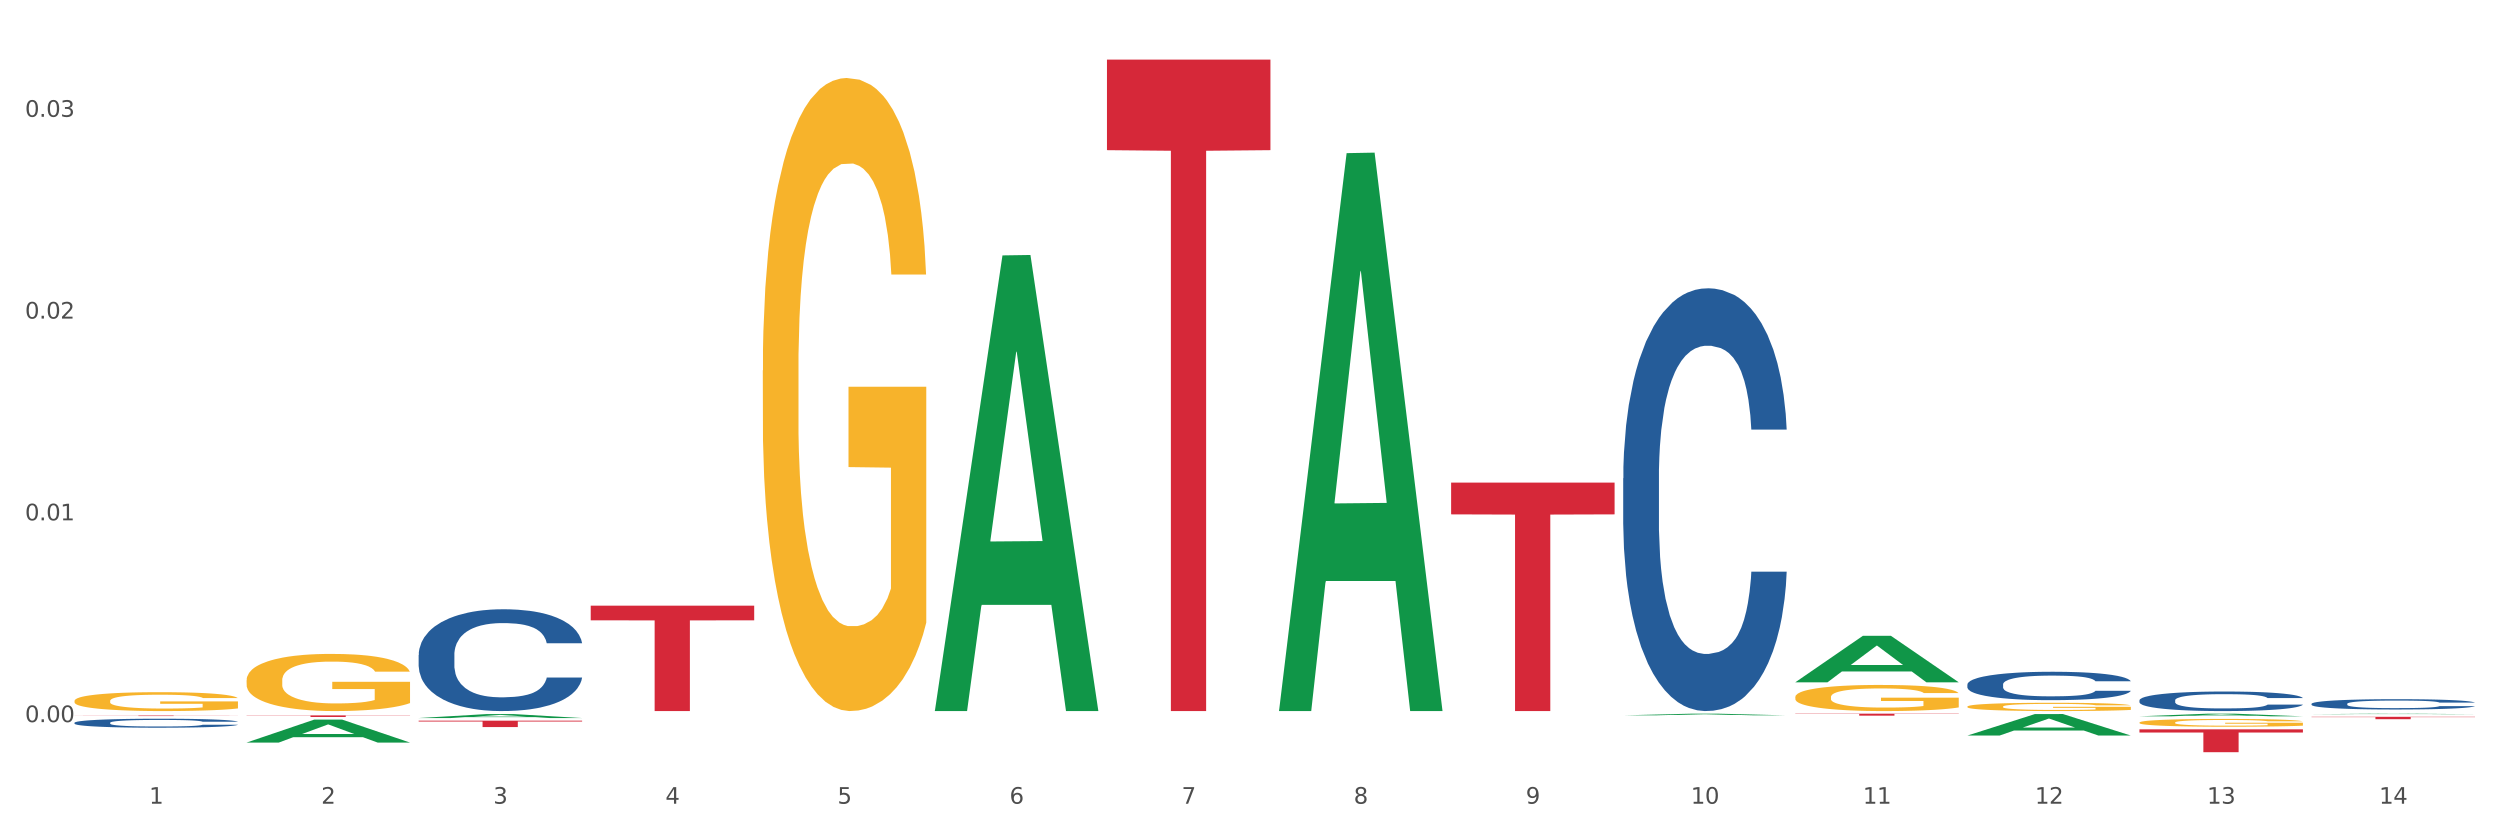 <?xml version="1.0" encoding="utf-8" standalone="no"?>
<!DOCTYPE svg PUBLIC "-//W3C//DTD SVG 1.1//EN"
  "http://www.w3.org/Graphics/SVG/1.1/DTD/svg11.dtd">
<svg xmlns:xlink="http://www.w3.org/1999/xlink" width="1080pt" height="360pt" viewBox="0 0 1080 360" xmlns="http://www.w3.org/2000/svg" version="1.1">
 <rect x="0" y="0" width="1080" height="360" fill="#333333" stroke="none"/>
 <defs>
  <style type="text/css">*{stroke-linejoin: round; stroke-linecap: butt}</style>
 </defs>
 <g id="figure_1">
  <g id="patch_1">
   <path d="M 0 360 
L 1080 360 
L 1080 0 
L 0 0 
z
" style="fill: #ffffff; stroke: #ffffff; stroke-linejoin: miter"/>
  </g>
  <g id="axes_1">
   <g id="matplotlib.axis_1">
    <g id="xtick_1">
     <g id="text_1">
      <!-- 1 -->
      <g style="fill: #4d4d4d" transform="translate(64.432 347.204) scale(0.096 -0.096)">
       <defs>
        <path id="DejaVuSans-31" d="M 794 531 
L 1825 531 
L 1825 4091 
L 703 3866 
L 703 4441 
L 1819 4666 
L 2450 4666 
L 2450 531 
L 3481 531 
L 3481 0 
L 794 0 
L 794 531 
z
" transform="scale(0.016)"/>
       </defs>
       <use xlink:href="#DejaVuSans-31"/>
      </g>
     </g>
    </g>
    <g id="xtick_2">
     <g id="text_2">
      <!-- 2 -->
      <g style="fill: #4d4d4d" transform="translate(138.771 347.204) scale(0.096 -0.096)">
       <defs>
        <path id="DejaVuSans-32" d="M 1228 531 
L 3431 531 
L 3431 0 
L 469 0 
L 469 531 
Q 828 903 1448 1529 
Q 2069 2156 2228 2338 
Q 2531 2678 2651 2914 
Q 2772 3150 2772 3378 
Q 2772 3750 2511 3984 
Q 2250 4219 1831 4219 
Q 1534 4219 1204 4116 
Q 875 4013 500 3803 
L 500 4441 
Q 881 4594 1212 4672 
Q 1544 4750 1819 4750 
Q 2544 4750 2975 4387 
Q 3406 4025 3406 3419 
Q 3406 3131 3298 2873 
Q 3191 2616 2906 2266 
Q 2828 2175 2409 1742 
Q 1991 1309 1228 531 
z
" transform="scale(0.016)"/>
       </defs>
       <use xlink:href="#DejaVuSans-32"/>
      </g>
     </g>
    </g>
    <g id="xtick_3">
     <g id="text_3">
      <!-- 3 -->
      <g style="fill: #4d4d4d" transform="translate(213.109 347.204) scale(0.096 -0.096)">
       <defs>
        <path id="DejaVuSans-33" d="M 2597 2516 
Q 3050 2419 3304 2112 
Q 3559 1806 3559 1356 
Q 3559 666 3084 287 
Q 2609 -91 1734 -91 
Q 1441 -91 1130 -33 
Q 819 25 488 141 
L 488 750 
Q 750 597 1062 519 
Q 1375 441 1716 441 
Q 2309 441 2620 675 
Q 2931 909 2931 1356 
Q 2931 1769 2642 2001 
Q 2353 2234 1838 2234 
L 1294 2234 
L 1294 2753 
L 1863 2753 
Q 2328 2753 2575 2939 
Q 2822 3125 2822 3475 
Q 2822 3834 2567 4026 
Q 2313 4219 1838 4219 
Q 1578 4219 1281 4162 
Q 984 4106 628 3988 
L 628 4550 
Q 988 4650 1302 4700 
Q 1616 4750 1894 4750 
Q 2613 4750 3031 4423 
Q 3450 4097 3450 3541 
Q 3450 3153 3228 2886 
Q 3006 2619 2597 2516 
z
" transform="scale(0.016)"/>
       </defs>
       <use xlink:href="#DejaVuSans-33"/>
      </g>
     </g>
    </g>
    <g id="xtick_4">
     <g id="text_4">
      <!-- 4 -->
      <g style="fill: #4d4d4d" transform="translate(287.448 347.204) scale(0.096 -0.096)">
       <defs>
        <path id="DejaVuSans-34" d="M 2419 4116 
L 825 1625 
L 2419 1625 
L 2419 4116 
z
M 2253 4666 
L 3047 4666 
L 3047 1625 
L 3713 1625 
L 3713 1100 
L 3047 1100 
L 3047 0 
L 2419 0 
L 2419 1100 
L 313 1100 
L 313 1709 
L 2253 4666 
z
" transform="scale(0.016)"/>
       </defs>
       <use xlink:href="#DejaVuSans-34"/>
      </g>
     </g>
    </g>
    <g id="xtick_5">
     <g id="text_5">
      <!-- 5 -->
      <g style="fill: #4d4d4d" transform="translate(361.787 347.204) scale(0.096 -0.096)">
       <defs>
        <path id="DejaVuSans-35" d="M 691 4666 
L 3169 4666 
L 3169 4134 
L 1269 4134 
L 1269 2991 
Q 1406 3038 1543 3061 
Q 1681 3084 1819 3084 
Q 2600 3084 3056 2656 
Q 3513 2228 3513 1497 
Q 3513 744 3044 326 
Q 2575 -91 1722 -91 
Q 1428 -91 1123 -41 
Q 819 9 494 109 
L 494 744 
Q 775 591 1075 516 
Q 1375 441 1709 441 
Q 2250 441 2565 725 
Q 2881 1009 2881 1497 
Q 2881 1984 2565 2268 
Q 2250 2553 1709 2553 
Q 1456 2553 1204 2497 
Q 953 2441 691 2322 
L 691 4666 
z
" transform="scale(0.016)"/>
       </defs>
       <use xlink:href="#DejaVuSans-35"/>
      </g>
     </g>
    </g>
    <g id="xtick_6">
     <g id="text_6">
      <!-- 6 -->
      <g style="fill: #4d4d4d" transform="translate(436.125 347.204) scale(0.096 -0.096)">
       <defs>
        <path id="DejaVuSans-36" d="M 2113 2584 
Q 1688 2584 1439 2293 
Q 1191 2003 1191 1497 
Q 1191 994 1439 701 
Q 1688 409 2113 409 
Q 2538 409 2786 701 
Q 3034 994 3034 1497 
Q 3034 2003 2786 2293 
Q 2538 2584 2113 2584 
z
M 3366 4563 
L 3366 3988 
Q 3128 4100 2886 4159 
Q 2644 4219 2406 4219 
Q 1781 4219 1451 3797 
Q 1122 3375 1075 2522 
Q 1259 2794 1537 2939 
Q 1816 3084 2150 3084 
Q 2853 3084 3261 2657 
Q 3669 2231 3669 1497 
Q 3669 778 3244 343 
Q 2819 -91 2113 -91 
Q 1303 -91 875 529 
Q 447 1150 447 2328 
Q 447 3434 972 4092 
Q 1497 4750 2381 4750 
Q 2619 4750 2861 4703 
Q 3103 4656 3366 4563 
z
" transform="scale(0.016)"/>
       </defs>
       <use xlink:href="#DejaVuSans-36"/>
      </g>
     </g>
    </g>
    <g id="xtick_7">
     <g id="text_7">
      <!-- 7 -->
      <g style="fill: #4d4d4d" transform="translate(510.464 347.204) scale(0.096 -0.096)">
       <defs>
        <path id="DejaVuSans-37" d="M 525 4666 
L 3525 4666 
L 3525 4397 
L 1831 0 
L 1172 0 
L 2766 4134 
L 525 4134 
L 525 4666 
z
" transform="scale(0.016)"/>
       </defs>
       <use xlink:href="#DejaVuSans-37"/>
      </g>
     </g>
    </g>
    <g id="xtick_8">
     <g id="text_8">
      <!-- 8 -->
      <g style="fill: #4d4d4d" transform="translate(584.803 347.204) scale(0.096 -0.096)">
       <defs>
        <path id="DejaVuSans-38" d="M 2034 2216 
Q 1584 2216 1326 1975 
Q 1069 1734 1069 1313 
Q 1069 891 1326 650 
Q 1584 409 2034 409 
Q 2484 409 2743 651 
Q 3003 894 3003 1313 
Q 3003 1734 2745 1975 
Q 2488 2216 2034 2216 
z
M 1403 2484 
Q 997 2584 770 2862 
Q 544 3141 544 3541 
Q 544 4100 942 4425 
Q 1341 4750 2034 4750 
Q 2731 4750 3128 4425 
Q 3525 4100 3525 3541 
Q 3525 3141 3298 2862 
Q 3072 2584 2669 2484 
Q 3125 2378 3379 2068 
Q 3634 1759 3634 1313 
Q 3634 634 3220 271 
Q 2806 -91 2034 -91 
Q 1263 -91 848 271 
Q 434 634 434 1313 
Q 434 1759 690 2068 
Q 947 2378 1403 2484 
z
M 1172 3481 
Q 1172 3119 1398 2916 
Q 1625 2713 2034 2713 
Q 2441 2713 2670 2916 
Q 2900 3119 2900 3481 
Q 2900 3844 2670 4047 
Q 2441 4250 2034 4250 
Q 1625 4250 1398 4047 
Q 1172 3844 1172 3481 
z
" transform="scale(0.016)"/>
       </defs>
       <use xlink:href="#DejaVuSans-38"/>
      </g>
     </g>
    </g>
    <g id="xtick_9">
     <g id="text_9">
      <!-- 9 -->
      <g style="fill: #4d4d4d" transform="translate(659.142 347.204) scale(0.096 -0.096)">
       <defs>
        <path id="DejaVuSans-39" d="M 703 97 
L 703 672 
Q 941 559 1184 500 
Q 1428 441 1663 441 
Q 2288 441 2617 861 
Q 2947 1281 2994 2138 
Q 2813 1869 2534 1725 
Q 2256 1581 1919 1581 
Q 1219 1581 811 2004 
Q 403 2428 403 3163 
Q 403 3881 828 4315 
Q 1253 4750 1959 4750 
Q 2769 4750 3195 4129 
Q 3622 3509 3622 2328 
Q 3622 1225 3098 567 
Q 2575 -91 1691 -91 
Q 1453 -91 1209 -44 
Q 966 3 703 97 
z
M 1959 2075 
Q 2384 2075 2632 2365 
Q 2881 2656 2881 3163 
Q 2881 3666 2632 3958 
Q 2384 4250 1959 4250 
Q 1534 4250 1286 3958 
Q 1038 3666 1038 3163 
Q 1038 2656 1286 2365 
Q 1534 2075 1959 2075 
z
" transform="scale(0.016)"/>
       </defs>
       <use xlink:href="#DejaVuSans-39"/>
      </g>
     </g>
    </g>
    <g id="xtick_10">
     <g id="text_10">
      <!-- 10 -->
      <g style="fill: #4d4d4d" transform="translate(730.426 347.204) scale(0.096 -0.096)">
       <defs>
        <path id="DejaVuSans-30" d="M 2034 4250 
Q 1547 4250 1301 3770 
Q 1056 3291 1056 2328 
Q 1056 1369 1301 889 
Q 1547 409 2034 409 
Q 2525 409 2770 889 
Q 3016 1369 3016 2328 
Q 3016 3291 2770 3770 
Q 2525 4250 2034 4250 
z
M 2034 4750 
Q 2819 4750 3233 4129 
Q 3647 3509 3647 2328 
Q 3647 1150 3233 529 
Q 2819 -91 2034 -91 
Q 1250 -91 836 529 
Q 422 1150 422 2328 
Q 422 3509 836 4129 
Q 1250 4750 2034 4750 
z
" transform="scale(0.016)"/>
       </defs>
       <use xlink:href="#DejaVuSans-31"/>
       <use xlink:href="#DejaVuSans-30" transform="translate(63.623 0)"/>
      </g>
     </g>
    </g>
    <g id="xtick_11">
     <g id="text_11">
      <!-- 11 -->
      <g style="fill: #4d4d4d" transform="translate(804.765 347.204) scale(0.096 -0.096)">
       <use xlink:href="#DejaVuSans-31"/>
       <use xlink:href="#DejaVuSans-31" transform="translate(63.623 0)"/>
      </g>
     </g>
    </g>
    <g id="xtick_12">
     <g id="text_12">
      <!-- 12 -->
      <g style="fill: #4d4d4d" transform="translate(879.104 347.204) scale(0.096 -0.096)">
       <use xlink:href="#DejaVuSans-31"/>
       <use xlink:href="#DejaVuSans-32" transform="translate(63.623 0)"/>
      </g>
     </g>
    </g>
    <g id="xtick_13">
     <g id="text_13">
      <!-- 13 -->
      <g style="fill: #4d4d4d" transform="translate(953.442 347.204) scale(0.096 -0.096)">
       <use xlink:href="#DejaVuSans-31"/>
       <use xlink:href="#DejaVuSans-33" transform="translate(63.623 0)"/>
      </g>
     </g>
    </g>
    <g id="xtick_14">
     <g id="text_14">
      <!-- 14 -->
      <g style="fill: #4d4d4d" transform="translate(1027.781 347.204) scale(0.096 -0.096)">
       <use xlink:href="#DejaVuSans-31"/>
       <use xlink:href="#DejaVuSans-34" transform="translate(63.623 0)"/>
      </g>
     </g>
    </g>
    <g id="xtick_15"/>
    <g id="xtick_16"/>
    <g id="xtick_17"/>
    <g id="xtick_18"/>
    <g id="xtick_19"/>
    <g id="xtick_20"/>
    <g id="xtick_21"/>
    <g id="xtick_22"/>
    <g id="xtick_23"/>
    <g id="xtick_24"/>
    <g id="xtick_25"/>
    <g id="xtick_26"/>
    <g id="xtick_27"/>
   </g>
   <g id="matplotlib.axis_2">
    <g id="ytick_1">
     <g id="text_15">
      <!-- 0.00 -->
      <g style="fill: #4d4d4d" transform="translate(10.8 311.959) scale(0.096 -0.096)">
       <defs>
        <path id="DejaVuSans-2e" d="M 684 794 
L 1344 794 
L 1344 0 
L 684 0 
L 684 794 
z
" transform="scale(0.016)"/>
       </defs>
       <use xlink:href="#DejaVuSans-30"/>
       <use xlink:href="#DejaVuSans-2e" transform="translate(63.623 0)"/>
       <use xlink:href="#DejaVuSans-30" transform="translate(95.41 0)"/>
       <use xlink:href="#DejaVuSans-30" transform="translate(159.033 0)"/>
      </g>
     </g>
    </g>
    <g id="ytick_2">
     <g id="text_16">
      <!-- 0.01 -->
      <g style="fill: #4d4d4d" transform="translate(10.8 224.793) scale(0.096 -0.096)">
       <use xlink:href="#DejaVuSans-30"/>
       <use xlink:href="#DejaVuSans-2e" transform="translate(63.623 0)"/>
       <use xlink:href="#DejaVuSans-30" transform="translate(95.41 0)"/>
       <use xlink:href="#DejaVuSans-31" transform="translate(159.033 0)"/>
      </g>
     </g>
    </g>
    <g id="ytick_3">
     <g id="text_17">
      <!-- 0.02 -->
      <g style="fill: #4d4d4d" transform="translate(10.8 137.627) scale(0.096 -0.096)">
       <use xlink:href="#DejaVuSans-30"/>
       <use xlink:href="#DejaVuSans-2e" transform="translate(63.623 0)"/>
       <use xlink:href="#DejaVuSans-30" transform="translate(95.41 0)"/>
       <use xlink:href="#DejaVuSans-32" transform="translate(159.033 0)"/>
      </g>
     </g>
    </g>
    <g id="ytick_4">
     <g id="text_18">
      <!-- 0.03 -->
      <g style="fill: #4d4d4d" transform="translate(10.8 50.461) scale(0.096 -0.096)">
       <use xlink:href="#DejaVuSans-30"/>
       <use xlink:href="#DejaVuSans-2e" transform="translate(63.623 0)"/>
       <use xlink:href="#DejaVuSans-30" transform="translate(95.41 0)"/>
       <use xlink:href="#DejaVuSans-33" transform="translate(159.033 0)"/>
      </g>
     </g>
    </g>
    <g id="ytick_5"/>
    <g id="ytick_6"/>
    <g id="ytick_7"/>
   </g>
   <g id="PolyCollection_1">
    <path d="M 106.514 320.775 
L 106.587 320.766 
L 135.709 310.875 
L 147.795 310.865 
L 177.135 320.794 
L 163.157 320.794 
L 156.823 318.482 
L 126.754 318.482 
L 126.535 318.519 
L 120.42 320.794 
L 106.514 320.794 
L 106.514 320.775 
L 130.54 317.102 
L 153.037 317.093 
L 141.897 312.981 
L 141.752 312.963 
L 141.606 312.991 
L 130.467 317.093 
L 130.54 317.102 
L 106.514 320.775 
z
" clip-path="url(#p59d1906b40)" style="fill: #109648"/>
    <path d="M 180.852 310.191 
L 180.925 310.189 
L 210.048 308.491 
L 222.133 308.489 
L 251.474 310.194 
L 237.495 310.194 
L 231.161 309.797 
L 201.092 309.797 
L 200.874 309.803 
L 194.758 310.194 
L 180.852 310.194 
L 180.852 310.191 
L 204.878 309.56 
L 227.375 309.559 
L 216.236 308.853 
L 216.09 308.849 
L 215.945 308.854 
L 204.806 309.559 
L 204.878 309.56 
L 180.852 310.191 
z
" clip-path="url(#p59d1906b40)" style="fill: #109648"/>
    <path d="M 552.546 306.729 
L 552.619 306.502 
L 581.741 66.16 
L 593.827 65.933 
L 623.168 307.182 
L 609.189 307.182 
L 602.855 251.004 
L 572.786 251.004 
L 572.568 251.91 
L 566.452 307.182 
L 552.546 307.182 
L 552.546 306.729 
L 576.572 217.478 
L 599.069 217.251 
L 587.93 117.354 
L 587.784 116.901 
L 587.638 117.581 
L 576.499 217.251 
L 576.572 217.478 
L 552.546 306.729 
z
" clip-path="url(#p59d1906b40)" style="fill: #109648"/>
    <path d="M 403.869 306.812 
L 403.941 306.627 
L 433.064 110.334 
L 445.15 110.149 
L 474.49 307.182 
L 460.512 307.182 
L 454.177 261.3 
L 424.109 261.3 
L 423.89 262.04 
L 417.774 307.182 
L 403.869 307.182 
L 403.869 306.812 
L 427.895 233.919 
L 450.392 233.734 
L 439.252 152.146 
L 439.107 151.776 
L 438.961 152.331 
L 427.822 233.734 
L 427.895 233.919 
L 403.869 306.812 
z
" clip-path="url(#p59d1906b40)" style="fill: #109648"/>
    <path d="M 924.24 309.447 
L 924.312 309.446 
L 953.435 308.313 
L 965.52 308.312 
L 994.861 309.449 
L 980.883 309.449 
L 974.548 309.184 
L 944.48 309.184 
L 944.261 309.188 
L 938.145 309.449 
L 924.24 309.449 
L 924.24 309.447 
L 948.265 309.026 
L 970.763 309.025 
L 959.623 308.554 
L 959.478 308.552 
L 959.332 308.555 
L 948.193 309.025 
L 948.265 309.026 
L 924.24 309.447 
z
" clip-path="url(#p59d1906b40)" style="fill: #109648"/>
    <path d="M 998.578 308.525 
L 998.651 308.525 
L 1027.773 308.312 
L 1039.859 308.312 
L 1069.2 308.525 
L 1055.221 308.525 
L 1048.887 308.476 
L 1018.818 308.476 
L 1018.6 308.477 
L 1012.484 308.525 
L 998.578 308.525 
L 998.578 308.525 
L 1022.604 308.446 
L 1045.101 308.446 
L 1033.962 308.357 
L 1033.816 308.357 
L 1033.671 308.358 
L 1022.531 308.446 
L 1022.604 308.446 
L 998.578 308.525 
z
" clip-path="url(#p59d1906b40)" style="fill: #109648"/>
    <path d="M 849.901 317.747 
L 849.974 317.738 
L 879.096 308.469 
L 891.182 308.461 
L 920.523 317.765 
L 906.544 317.765 
L 900.21 315.598 
L 870.141 315.598 
L 869.922 315.633 
L 863.807 317.765 
L 849.901 317.765 
L 849.901 317.747 
L 873.927 314.305 
L 896.424 314.296 
L 885.284 310.444 
L 885.139 310.426 
L 884.993 310.453 
L 873.854 314.296 
L 873.927 314.305 
L 849.901 317.747 
z
" clip-path="url(#p59d1906b40)" style="fill: #109648"/>
    <path d="M 32.175 309.123 
L 102.797 309.123 
L 102.797 309.154 
L 75.017 309.155 
L 75.017 309.351 
L 59.788 309.351 
L 59.788 309.155 
L 32.175 309.154 
L 32.175 309.123 
L 32.175 309.123 
z
" clip-path="url(#p59d1906b40)" style="fill: #d62839"/>
    <path d="M 106.514 309.047 
L 177.135 309.047 
L 177.135 309.143 
L 149.355 309.143 
L 149.355 309.735 
L 134.126 309.735 
L 134.126 309.143 
L 106.514 309.143 
L 106.514 309.048 
L 106.514 309.047 
z
" clip-path="url(#p59d1906b40)" style="fill: #d62839"/>
    <path d="M 998.578 309.656 
L 1069.2 309.656 
L 1069.2 309.8 
L 1041.42 309.801 
L 1041.42 310.698 
L 1026.191 310.698 
L 1026.191 309.801 
L 998.578 309.8 
L 998.578 309.657 
L 998.578 309.656 
z
" clip-path="url(#p59d1906b40)" style="fill: #d62839"/>
    <path d="M 924.24 315.083 
L 994.861 315.083 
L 994.861 316.454 
L 967.081 316.464 
L 967.081 324.95 
L 951.852 324.95 
L 951.852 316.464 
L 924.24 316.454 
L 924.24 315.093 
L 924.24 315.083 
z
" clip-path="url(#p59d1906b40)" style="fill: #d62839"/>
    <path d="M 775.562 308.312 
L 846.184 308.312 
L 846.184 308.431 
L 818.404 308.432 
L 818.404 309.168 
L 803.175 309.168 
L 803.175 308.432 
L 775.562 308.431 
L 775.562 308.313 
L 775.562 308.312 
z
" clip-path="url(#p59d1906b40)" style="fill: #d62839"/>
    <path d="M 255.191 261.646 
L 325.813 261.646 
L 325.813 267.974 
L 298.033 268.016 
L 298.033 307.182 
L 282.804 307.182 
L 282.804 268.016 
L 255.191 267.974 
L 255.191 261.688 
L 255.191 261.646 
z
" clip-path="url(#p59d1906b40)" style="fill: #d62839"/>
    <path d="M 478.207 25.759 
L 548.829 25.759 
L 548.829 64.868 
L 521.049 65.132 
L 521.049 307.182 
L 505.82 307.182 
L 505.82 65.132 
L 478.207 64.868 
L 478.207 26.024 
L 478.207 25.759 
z
" clip-path="url(#p59d1906b40)" style="fill: #d62839"/>
    <path d="M 626.885 208.491 
L 697.506 208.491 
L 697.506 222.205 
L 669.726 222.298 
L 669.726 307.182 
L 654.497 307.182 
L 654.497 222.298 
L 626.885 222.205 
L 626.885 208.583 
L 626.885 208.491 
z
" clip-path="url(#p59d1906b40)" style="fill: #d62839"/>
    <path d="M 180.852 311.324 
L 251.474 311.324 
L 251.474 311.711 
L 223.694 311.713 
L 223.694 314.106 
L 208.465 314.106 
L 208.465 311.713 
L 180.852 311.711 
L 180.852 311.327 
L 180.852 311.324 
z
" clip-path="url(#p59d1906b40)" style="fill: #d62839"/>
    <path d="M 775.562 294.728 
L 775.635 294.709 
L 804.757 274.672 
L 816.843 274.653 
L 846.184 294.765 
L 832.205 294.765 
L 825.871 290.082 
L 795.802 290.082 
L 795.584 290.157 
L 789.468 294.765 
L 775.562 294.765 
L 775.562 294.728 
L 799.588 287.287 
L 822.085 287.268 
L 810.946 278.94 
L 810.8 278.902 
L 810.655 278.959 
L 799.515 287.268 
L 799.588 287.287 
L 775.562 294.728 
z
" clip-path="url(#p59d1906b40)" style="fill: #109648"/>
    <path d="M 701.223 309.032 
L 701.296 309.031 
L 730.419 308.313 
L 742.504 308.312 
L 771.845 309.033 
L 757.866 309.033 
L 751.532 308.865 
L 721.463 308.865 
L 721.245 308.868 
L 715.129 309.033 
L 701.223 309.033 
L 701.223 309.032 
L 725.249 308.765 
L 747.746 308.764 
L 736.607 308.466 
L 736.461 308.464 
L 736.316 308.466 
L 725.177 308.764 
L 725.249 308.765 
L 701.223 309.032 
z
" clip-path="url(#p59d1906b40)" style="fill: #109648"/>
    <path d="M 106.514 293.899 
L 106.597 293.876 
L 106.597 293.065 
L 106.764 292.366 
L 107.598 290.674 
L 108.848 289.276 
L 109.765 288.532 
L 110.683 287.923 
L 111.767 287.314 
L 113.101 286.683 
L 115.519 285.758 
L 117.019 285.284 
L 118.854 284.788 
L 122.189 284.067 
L 124.607 283.661 
L 127.108 283.323 
L 131.194 282.917 
L 133.862 282.736 
L 136.697 282.601 
L 140.115 282.511 
L 142.7 282.488 
L 148.37 282.556 
L 153.206 282.759 
L 155.54 282.917 
L 158.542 283.187 
L 160.126 283.368 
L 162.711 283.728 
L 165.379 284.202 
L 167.213 284.608 
L 169.965 285.375 
L 172.049 286.141 
L 173.967 287.089 
L 174.968 287.743 
L 175.718 288.351 
L 176.385 289.051 
L 177.052 290.156 
L 162.044 290.156 
L 161.46 289.366 
L 160.543 288.622 
L 159.209 287.9 
L 158.042 287.449 
L 156.041 286.886 
L 154.206 286.525 
L 152.289 286.254 
L 149.954 286.029 
L 148.12 285.916 
L 145.535 285.826 
L 140.449 285.848 
L 137.03 286.029 
L 134.696 286.254 
L 133.195 286.457 
L 131.861 286.683 
L 130.36 286.998 
L 128.609 287.472 
L 127.358 287.9 
L 126.108 288.442 
L 125.107 288.983 
L 124.19 289.614 
L 123.44 290.291 
L 122.856 290.99 
L 122.356 291.847 
L 121.939 293.268 
L 121.939 296.357 
L 122.106 297.056 
L 122.522 297.981 
L 123.023 298.68 
L 123.856 299.514 
L 124.607 300.078 
L 126.024 300.89 
L 127.609 301.566 
L 128.859 301.995 
L 130.11 302.356 
L 132.278 302.852 
L 134.696 303.258 
L 136.78 303.506 
L 139.615 303.731 
L 141.533 303.822 
L 143.2 303.867 
L 147.286 303.867 
L 150.204 303.799 
L 153.456 303.641 
L 155.957 303.438 
L 158.042 303.19 
L 160.376 302.784 
L 161.877 302.401 
L 161.877 297.688 
L 143.534 297.665 
L 143.534 294.53 
L 177.135 294.53 
L 177.135 303.731 
L 175.718 304.205 
L 174.134 304.633 
L 172.466 305.017 
L 169.965 305.49 
L 166.963 305.941 
L 164.295 306.257 
L 161.46 306.528 
L 158.125 306.776 
L 153.789 307.001 
L 151.121 307.091 
L 147.786 307.159 
L 143.867 307.182 
L 140.449 307.137 
L 137.114 307.024 
L 133.612 306.821 
L 130.193 306.528 
L 127.609 306.235 
L 125.024 305.874 
L 122.272 305.4 
L 120.104 304.949 
L 118.437 304.543 
L 116.603 304.024 
L 114.601 303.348 
L 113.101 302.739 
L 111.767 302.108 
L 110.349 301.296 
L 109.349 300.597 
L 108.348 299.717 
L 107.764 299.063 
L 107.097 298.048 
L 106.597 296.628 
L 106.514 293.899 
z
" clip-path="url(#p59d1906b40)" style="fill: #f7b32b"/>
    <path d="M 32.175 302.791 
L 32.258 302.784 
L 32.258 302.515 
L 32.425 302.284 
L 33.259 301.725 
L 34.51 301.263 
L 35.427 301.017 
L 36.344 300.816 
L 37.428 300.615 
L 38.762 300.406 
L 41.18 300.1 
L 42.681 299.944 
L 44.515 299.78 
L 47.85 299.541 
L 50.268 299.407 
L 52.77 299.295 
L 56.855 299.161 
L 59.523 299.101 
L 62.358 299.057 
L 65.777 299.027 
L 68.361 299.019 
L 74.031 299.042 
L 78.867 299.109 
L 81.202 299.161 
L 84.203 299.251 
L 85.788 299.31 
L 88.372 299.429 
L 91.04 299.586 
L 92.875 299.72 
L 95.626 299.974 
L 97.711 300.227 
L 99.628 300.54 
L 100.629 300.756 
L 101.379 300.957 
L 102.046 301.189 
L 102.713 301.554 
L 87.705 301.554 
L 87.122 301.293 
L 86.204 301.047 
L 84.87 300.808 
L 83.703 300.659 
L 81.702 300.473 
L 79.868 300.354 
L 77.95 300.264 
L 75.615 300.19 
L 73.781 300.152 
L 71.196 300.123 
L 66.11 300.13 
L 62.692 300.19 
L 60.357 300.264 
L 58.856 300.331 
L 57.522 300.406 
L 56.021 300.51 
L 54.27 300.667 
L 53.02 300.808 
L 51.769 300.987 
L 50.768 301.166 
L 49.851 301.375 
L 49.101 301.599 
L 48.517 301.83 
L 48.017 302.113 
L 47.6 302.582 
L 47.6 303.604 
L 47.767 303.835 
L 48.184 304.14 
L 48.684 304.371 
L 49.518 304.647 
L 50.268 304.834 
L 51.686 305.102 
L 53.27 305.326 
L 54.52 305.467 
L 55.771 305.586 
L 57.939 305.75 
L 60.357 305.885 
L 62.441 305.967 
L 65.276 306.041 
L 67.194 306.071 
L 68.862 306.086 
L 72.947 306.086 
L 75.865 306.064 
L 79.117 306.011 
L 81.619 305.944 
L 83.703 305.862 
L 86.038 305.728 
L 87.538 305.601 
L 87.538 304.043 
L 69.195 304.036 
L 69.195 303 
L 102.797 303 
L 102.797 306.041 
L 101.379 306.198 
L 99.795 306.339 
L 98.128 306.466 
L 95.626 306.623 
L 92.625 306.772 
L 89.956 306.876 
L 87.122 306.965 
L 83.786 307.047 
L 79.451 307.122 
L 76.783 307.152 
L 73.447 307.174 
L 69.529 307.182 
L 66.11 307.167 
L 62.775 307.129 
L 59.273 307.062 
L 55.855 306.965 
L 53.27 306.869 
L 50.685 306.749 
L 47.934 306.593 
L 45.766 306.444 
L 44.098 306.31 
L 42.264 306.138 
L 40.263 305.914 
L 38.762 305.713 
L 37.428 305.504 
L 36.01 305.236 
L 35.01 305.005 
L 34.009 304.714 
L 33.426 304.498 
L 32.759 304.163 
L 32.258 303.693 
L 32.175 302.791 
z
" clip-path="url(#p59d1906b40)" style="fill: #f7b32b"/>
    <path d="M 329.53 160.066 
L 329.613 159.816 
L 329.613 150.825 
L 329.78 143.082 
L 330.614 124.349 
L 331.864 108.863 
L 332.782 100.62 
L 333.699 93.877 
L 334.783 87.133 
L 336.117 80.139 
L 338.535 69.899 
L 340.036 64.653 
L 341.87 59.158 
L 345.205 51.166 
L 347.623 46.67 
L 350.124 42.923 
L 354.21 38.427 
L 356.878 36.429 
L 359.713 34.93 
L 363.131 33.931 
L 365.716 33.682 
L 371.386 34.431 
L 376.222 36.679 
L 378.557 38.427 
L 381.558 41.425 
L 383.142 43.423 
L 385.727 47.419 
L 388.395 52.664 
L 390.23 57.16 
L 392.981 65.652 
L 395.066 74.145 
L 396.983 84.635 
L 397.984 91.878 
L 398.734 98.622 
L 399.401 106.365 
L 400.068 118.604 
L 385.06 118.604 
L 384.476 109.862 
L 383.559 101.62 
L 382.225 93.627 
L 381.058 88.631 
L 379.057 82.387 
L 377.222 78.391 
L 375.305 75.393 
L 372.97 72.896 
L 371.136 71.647 
L 368.551 70.648 
L 363.465 70.898 
L 360.046 72.896 
L 357.712 75.393 
L 356.211 77.641 
L 354.877 80.139 
L 353.376 83.636 
L 351.625 88.881 
L 350.375 93.627 
L 349.124 99.621 
L 348.123 105.616 
L 347.206 112.609 
L 346.456 120.103 
L 345.872 127.846 
L 345.372 137.337 
L 344.955 153.072 
L 344.955 187.291 
L 345.122 195.034 
L 345.539 205.275 
L 346.039 213.018 
L 346.873 222.259 
L 347.623 228.504 
L 349.04 237.495 
L 350.625 244.988 
L 351.875 249.734 
L 353.126 253.731 
L 355.294 259.225 
L 357.712 263.721 
L 359.796 266.469 
L 362.631 268.967 
L 364.549 269.966 
L 366.216 270.465 
L 370.302 270.465 
L 373.22 269.716 
L 376.472 267.967 
L 378.973 265.72 
L 381.058 262.972 
L 383.392 258.476 
L 384.893 254.23 
L 384.893 202.028 
L 366.55 201.778 
L 366.55 167.06 
L 400.152 167.06 
L 400.152 268.967 
L 398.734 274.212 
L 397.15 278.957 
L 395.482 283.204 
L 392.981 288.449 
L 389.979 293.444 
L 387.311 296.941 
L 384.476 299.938 
L 381.141 302.686 
L 376.806 305.183 
L 374.137 306.183 
L 370.802 306.932 
L 366.884 307.182 
L 363.465 306.682 
L 360.13 305.433 
L 356.628 303.185 
L 353.209 299.938 
L 350.625 296.691 
L 348.04 292.695 
L 345.288 287.45 
L 343.121 282.454 
L 341.453 277.958 
L 339.619 272.214 
L 337.618 264.72 
L 336.117 257.977 
L 334.783 250.983 
L 333.365 241.991 
L 332.365 234.248 
L 331.364 224.507 
L 330.781 217.264 
L 330.113 206.024 
L 329.613 190.288 
L 329.53 160.066 
z
" clip-path="url(#p59d1906b40)" style="fill: #f7b32b"/>
    <path d="M 924.24 312.138 
L 924.323 312.135 
L 924.323 312.024 
L 924.49 311.929 
L 925.323 311.698 
L 926.574 311.507 
L 927.491 311.405 
L 928.408 311.322 
L 929.492 311.239 
L 930.826 311.152 
L 933.244 311.026 
L 934.745 310.961 
L 936.58 310.893 
L 939.915 310.795 
L 942.333 310.739 
L 944.834 310.693 
L 948.92 310.638 
L 951.588 310.613 
L 954.423 310.595 
L 957.841 310.582 
L 960.426 310.579 
L 966.096 310.588 
L 970.932 310.616 
L 973.266 310.638 
L 976.268 310.675 
L 977.852 310.699 
L 980.437 310.749 
L 983.105 310.813 
L 984.939 310.869 
L 987.691 310.974 
L 989.775 311.078 
L 991.693 311.208 
L 992.693 311.297 
L 993.444 311.38 
L 994.111 311.476 
L 994.778 311.627 
L 979.77 311.627 
L 979.186 311.519 
L 978.269 311.417 
L 976.935 311.319 
L 975.768 311.257 
L 973.766 311.18 
L 971.932 311.131 
L 970.014 311.094 
L 967.68 311.063 
L 965.845 311.048 
L 963.261 311.035 
L 958.175 311.038 
L 954.756 311.063 
L 952.422 311.094 
L 950.921 311.121 
L 949.587 311.152 
L 948.086 311.195 
L 946.335 311.26 
L 945.084 311.319 
L 943.834 311.393 
L 942.833 311.467 
L 941.916 311.553 
L 941.165 311.645 
L 940.582 311.741 
L 940.081 311.858 
L 939.665 312.052 
L 939.665 312.474 
L 939.831 312.57 
L 940.248 312.696 
L 940.749 312.792 
L 941.582 312.906 
L 942.333 312.983 
L 943.75 313.094 
L 945.334 313.186 
L 946.585 313.245 
L 947.836 313.294 
L 950.004 313.362 
L 952.422 313.417 
L 954.506 313.451 
L 957.341 313.482 
L 959.259 313.494 
L 960.926 313.5 
L 965.012 313.5 
L 967.93 313.491 
L 971.182 313.469 
L 973.683 313.442 
L 975.768 313.408 
L 978.102 313.352 
L 979.603 313.3 
L 979.603 312.656 
L 961.26 312.653 
L 961.26 312.225 
L 994.861 312.225 
L 994.861 313.482 
L 993.444 313.546 
L 991.86 313.605 
L 990.192 313.657 
L 987.691 313.722 
L 984.689 313.784 
L 982.021 313.827 
L 979.186 313.864 
L 975.851 313.898 
L 971.515 313.929 
L 968.847 313.941 
L 965.512 313.95 
L 961.593 313.953 
L 958.175 313.947 
L 954.84 313.932 
L 951.338 313.904 
L 947.919 313.864 
L 945.334 313.824 
L 942.75 313.774 
L 939.998 313.71 
L 937.83 313.648 
L 936.163 313.593 
L 934.328 313.522 
L 932.327 313.429 
L 930.826 313.346 
L 929.492 313.26 
L 928.075 313.149 
L 927.074 313.053 
L 926.074 312.933 
L 925.49 312.844 
L 924.823 312.705 
L 924.323 312.511 
L 924.24 312.138 
z
" clip-path="url(#p59d1906b40)" style="fill: #f7b32b"/>
    <path d="M 849.901 305.256 
L 849.984 305.252 
L 849.984 305.135 
L 850.151 305.033 
L 850.985 304.788 
L 852.235 304.585 
L 853.153 304.477 
L 854.07 304.389 
L 855.154 304.301 
L 856.488 304.209 
L 858.906 304.075 
L 860.407 304.007 
L 862.241 303.935 
L 865.576 303.83 
L 867.994 303.771 
L 870.495 303.722 
L 874.581 303.663 
L 877.249 303.637 
L 880.084 303.617 
L 883.502 303.604 
L 886.087 303.601 
L 891.757 303.611 
L 896.593 303.64 
L 898.927 303.663 
L 901.929 303.702 
L 903.513 303.729 
L 906.098 303.781 
L 908.766 303.85 
L 910.601 303.908 
L 913.352 304.02 
L 915.436 304.131 
L 917.354 304.268 
L 918.355 304.363 
L 919.105 304.451 
L 919.772 304.553 
L 920.439 304.713 
L 905.431 304.713 
L 904.847 304.598 
L 903.93 304.491 
L 902.596 304.386 
L 901.429 304.32 
L 899.428 304.239 
L 897.593 304.186 
L 895.676 304.147 
L 893.341 304.114 
L 891.507 304.098 
L 888.922 304.085 
L 883.836 304.088 
L 880.417 304.114 
L 878.083 304.147 
L 876.582 304.177 
L 875.248 304.209 
L 873.747 304.255 
L 871.996 304.324 
L 870.745 304.386 
L 869.495 304.464 
L 868.494 304.543 
L 867.577 304.634 
L 866.827 304.732 
L 866.243 304.834 
L 865.743 304.958 
L 865.326 305.164 
L 865.326 305.612 
L 865.493 305.713 
L 865.91 305.848 
L 866.41 305.949 
L 867.244 306.07 
L 867.994 306.152 
L 869.411 306.269 
L 870.996 306.367 
L 872.246 306.43 
L 873.497 306.482 
L 875.665 306.554 
L 878.083 306.613 
L 880.167 306.649 
L 883.002 306.681 
L 884.92 306.694 
L 886.587 306.701 
L 890.673 306.701 
L 893.591 306.691 
L 896.843 306.668 
L 899.344 306.639 
L 901.429 306.603 
L 903.763 306.544 
L 905.264 306.488 
L 905.264 305.805 
L 886.921 305.802 
L 886.921 305.347 
L 920.523 305.347 
L 920.523 306.681 
L 919.105 306.75 
L 917.521 306.812 
L 915.853 306.868 
L 913.352 306.936 
L 910.35 307.002 
L 907.682 307.048 
L 904.847 307.087 
L 901.512 307.123 
L 897.177 307.155 
L 894.508 307.169 
L 891.173 307.178 
L 887.254 307.182 
L 883.836 307.175 
L 880.501 307.159 
L 876.999 307.129 
L 873.58 307.087 
L 870.996 307.044 
L 868.411 306.992 
L 865.659 306.923 
L 863.492 306.858 
L 861.824 306.799 
L 859.99 306.724 
L 857.989 306.626 
L 856.488 306.537 
L 855.154 306.446 
L 853.736 306.328 
L 852.736 306.227 
L 851.735 306.099 
L 851.151 306.004 
L 850.484 305.857 
L 849.984 305.651 
L 849.901 305.256 
z
" clip-path="url(#p59d1906b40)" style="fill: #f7b32b"/>
    <path d="M 775.562 301.111 
L 775.645 301.101 
L 775.645 300.73 
L 775.812 300.41 
L 776.646 299.637 
L 777.897 298.998 
L 778.814 298.658 
L 779.731 298.38 
L 780.815 298.101 
L 782.149 297.813 
L 784.567 297.39 
L 786.068 297.174 
L 787.902 296.947 
L 791.237 296.617 
L 793.655 296.432 
L 796.157 296.277 
L 800.242 296.091 
L 802.91 296.009 
L 805.745 295.947 
L 809.164 295.906 
L 811.748 295.896 
L 817.418 295.927 
L 822.254 296.019 
L 824.589 296.091 
L 827.59 296.215 
L 829.175 296.298 
L 831.759 296.463 
L 834.427 296.679 
L 836.262 296.864 
L 839.013 297.215 
L 841.098 297.565 
L 843.015 297.998 
L 844.016 298.297 
L 844.766 298.575 
L 845.433 298.895 
L 846.1 299.4 
L 831.092 299.4 
L 830.509 299.039 
L 829.592 298.699 
L 828.257 298.369 
L 827.09 298.163 
L 825.089 297.905 
L 823.255 297.741 
L 821.337 297.617 
L 819.002 297.514 
L 817.168 297.462 
L 814.583 297.421 
L 809.497 297.431 
L 806.079 297.514 
L 803.744 297.617 
L 802.243 297.71 
L 800.909 297.813 
L 799.408 297.957 
L 797.657 298.173 
L 796.407 298.369 
L 795.156 298.617 
L 794.156 298.864 
L 793.238 299.153 
L 792.488 299.462 
L 791.904 299.781 
L 791.404 300.173 
L 790.987 300.822 
L 790.987 302.234 
L 791.154 302.554 
L 791.571 302.976 
L 792.071 303.296 
L 792.905 303.677 
L 793.655 303.935 
L 795.073 304.306 
L 796.657 304.615 
L 797.908 304.811 
L 799.158 304.976 
L 801.326 305.203 
L 803.744 305.388 
L 805.829 305.502 
L 808.663 305.605 
L 810.581 305.646 
L 812.249 305.667 
L 816.334 305.667 
L 819.253 305.636 
L 822.504 305.563 
L 825.006 305.471 
L 827.09 305.357 
L 829.425 305.172 
L 830.926 304.997 
L 830.926 302.842 
L 812.582 302.832 
L 812.582 301.4 
L 846.184 301.4 
L 846.184 305.605 
L 844.766 305.821 
L 843.182 306.017 
L 841.515 306.192 
L 839.013 306.409 
L 836.012 306.615 
L 833.344 306.759 
L 830.509 306.883 
L 827.174 306.996 
L 822.838 307.099 
L 820.17 307.14 
L 816.835 307.171 
L 812.916 307.182 
L 809.497 307.161 
L 806.162 307.11 
L 802.66 307.017 
L 799.242 306.883 
L 796.657 306.749 
L 794.072 306.584 
L 791.321 306.367 
L 789.153 306.161 
L 787.485 305.976 
L 785.651 305.739 
L 783.65 305.429 
L 782.149 305.151 
L 780.815 304.863 
L 779.398 304.492 
L 778.397 304.172 
L 777.396 303.77 
L 776.813 303.471 
L 776.146 303.007 
L 775.645 302.358 
L 775.562 301.111 
z
" clip-path="url(#p59d1906b40)" style="fill: #f7b32b"/>
    <path d="M 32.175 312.23 
L 32.258 312.226 
L 32.258 312.127 
L 32.509 311.992 
L 33.427 311.743 
L 34.596 311.554 
L 36.599 311.334 
L 37.684 311.242 
L 39.104 311.138 
L 42.025 310.971 
L 45.364 310.829 
L 47.702 310.751 
L 49.455 310.701 
L 53.378 310.612 
L 55.632 310.573 
L 57.969 310.541 
L 59.973 310.52 
L 63.312 310.495 
L 65.983 310.484 
L 69.072 310.481 
L 71.66 310.484 
L 75.082 310.498 
L 80.091 310.541 
L 82.011 310.566 
L 84.599 310.609 
L 87.27 310.666 
L 89.44 310.722 
L 91.945 310.804 
L 94.533 310.911 
L 97.037 311.046 
L 98.79 311.17 
L 100.209 311.302 
L 101.461 311.462 
L 102.379 311.636 
L 102.797 311.782 
L 87.52 311.782 
L 87.103 311.65 
L 86.268 311.508 
L 85.434 311.412 
L 84.515 311.334 
L 83.096 311.245 
L 81.844 311.188 
L 79.757 311.121 
L 77.837 311.078 
L 76.251 311.053 
L 74.331 311.032 
L 70.241 311.01 
L 67.319 311.01 
L 65.482 311.018 
L 63.229 311.035 
L 61.309 311.06 
L 59.055 311.103 
L 57.302 311.149 
L 55.549 311.21 
L 54.547 311.252 
L 53.044 311.33 
L 52.043 311.394 
L 50.707 311.505 
L 49.956 311.583 
L 48.62 311.785 
L 48.036 311.935 
L 47.785 312.038 
L 47.618 312.152 
L 47.618 312.706 
L 48.119 312.955 
L 48.537 313.062 
L 49.204 313.183 
L 50.457 313.339 
L 52.293 313.492 
L 54.213 313.602 
L 55.799 313.67 
L 57.302 313.719 
L 58.804 313.759 
L 60.641 313.794 
L 62.143 313.815 
L 64.397 313.837 
L 67.069 313.847 
L 69.155 313.847 
L 73.413 313.83 
L 75.333 313.812 
L 77.169 313.787 
L 79.173 313.748 
L 80.759 313.705 
L 81.677 313.673 
L 83.18 313.606 
L 84.348 313.535 
L 85.35 313.453 
L 86.018 313.382 
L 86.769 313.275 
L 87.353 313.154 
L 87.52 313.09 
L 102.797 313.09 
L 102.463 313.218 
L 101.879 313.343 
L 100.71 313.51 
L 99.792 313.606 
L 98.372 313.723 
L 96.87 313.823 
L 94.783 313.933 
L 92.863 314.015 
L 90.86 314.086 
L 88.689 314.15 
L 84.766 314.239 
L 83.347 314.263 
L 80.341 314.306 
L 78.004 314.331 
L 74.581 314.356 
L 71.075 314.37 
L 67.402 314.374 
L 64.147 314.367 
L 60.557 314.345 
L 58.303 314.324 
L 55.799 314.292 
L 52.877 314.242 
L 50.123 314.182 
L 47.535 314.111 
L 45.114 314.029 
L 42.86 313.936 
L 39.938 313.783 
L 37.768 313.634 
L 36.182 313.496 
L 35.097 313.378 
L 34.011 313.229 
L 33.427 313.126 
L 32.509 312.877 
L 32.175 312.646 
L 32.175 312.23 
z
" clip-path="url(#p59d1906b40)" style="fill: #255c99"/>
    <path d="M 998.578 304.049 
L 998.662 304.045 
L 998.662 303.931 
L 998.912 303.776 
L 999.83 303.491 
L 1000.999 303.274 
L 1003.003 303.022 
L 1004.088 302.916 
L 1005.507 302.797 
L 1008.429 302.606 
L 1011.768 302.443 
L 1014.105 302.353 
L 1015.858 302.296 
L 1019.781 302.194 
L 1022.035 302.149 
L 1024.373 302.112 
L 1026.376 302.088 
L 1029.715 302.059 
L 1032.387 302.047 
L 1035.475 302.043 
L 1038.063 302.047 
L 1041.486 302.063 
L 1046.494 302.112 
L 1048.414 302.141 
L 1051.002 302.19 
L 1053.673 302.255 
L 1055.844 302.32 
L 1058.348 302.414 
L 1060.936 302.536 
L 1063.44 302.691 
L 1065.193 302.834 
L 1066.612 302.985 
L 1067.864 303.168 
L 1068.783 303.368 
L 1069.2 303.535 
L 1053.924 303.535 
L 1053.506 303.385 
L 1052.671 303.221 
L 1051.837 303.111 
L 1050.918 303.022 
L 1049.499 302.92 
L 1048.247 302.854 
L 1046.16 302.777 
L 1044.24 302.728 
L 1042.654 302.7 
L 1040.734 302.675 
L 1036.644 302.651 
L 1033.722 302.651 
L 1031.886 302.659 
L 1029.632 302.679 
L 1027.712 302.708 
L 1025.458 302.757 
L 1023.705 302.81 
L 1021.952 302.879 
L 1020.95 302.928 
L 1019.448 303.018 
L 1018.446 303.091 
L 1017.11 303.217 
L 1016.359 303.307 
L 1015.023 303.539 
L 1014.439 303.711 
L 1014.188 303.829 
L 1014.022 303.959 
L 1014.022 304.596 
L 1014.522 304.881 
L 1014.94 305.003 
L 1015.608 305.142 
L 1016.86 305.321 
L 1018.696 305.497 
L 1020.616 305.623 
L 1022.202 305.701 
L 1023.705 305.758 
L 1025.207 305.802 
L 1027.044 305.843 
L 1028.547 305.868 
L 1030.8 305.892 
L 1033.472 305.904 
L 1035.559 305.904 
L 1039.816 305.884 
L 1041.736 305.864 
L 1043.572 305.835 
L 1045.576 305.79 
L 1047.162 305.741 
L 1048.08 305.705 
L 1049.583 305.627 
L 1050.752 305.546 
L 1051.753 305.452 
L 1052.421 305.37 
L 1053.172 305.248 
L 1053.757 305.109 
L 1053.924 305.036 
L 1069.2 305.036 
L 1068.866 305.183 
L 1068.282 305.325 
L 1067.113 305.517 
L 1066.195 305.627 
L 1064.776 305.762 
L 1063.273 305.876 
L 1061.186 306.002 
L 1059.266 306.096 
L 1057.263 306.178 
L 1055.092 306.251 
L 1051.169 306.353 
L 1049.75 306.381 
L 1046.745 306.43 
L 1044.407 306.459 
L 1040.985 306.487 
L 1037.479 306.504 
L 1033.806 306.508 
L 1030.55 306.5 
L 1026.96 306.475 
L 1024.707 306.451 
L 1022.202 306.414 
L 1019.281 306.357 
L 1016.526 306.288 
L 1013.938 306.206 
L 1011.517 306.112 
L 1009.263 306.006 
L 1006.342 305.831 
L 1004.171 305.66 
L 1002.585 305.501 
L 1001.5 305.366 
L 1000.415 305.195 
L 999.83 305.077 
L 998.912 304.791 
L 998.578 304.526 
L 998.578 304.049 
z
" clip-path="url(#p59d1906b40)" style="fill: #255c99"/>
    <path d="M 701.223 206.603 
L 701.307 206.436 
L 701.307 201.766 
L 701.557 195.427 
L 702.476 183.752 
L 703.644 174.911 
L 705.648 164.57 
L 706.733 160.233 
L 708.152 155.396 
L 711.074 147.557 
L 714.413 140.885 
L 716.75 137.215 
L 718.503 134.88 
L 722.427 130.71 
L 724.681 128.875 
L 727.018 127.374 
L 729.021 126.373 
L 732.36 125.206 
L 735.032 124.705 
L 738.12 124.539 
L 740.708 124.705 
L 744.131 125.373 
L 749.139 127.374 
L 751.059 128.542 
L 753.647 130.543 
L 756.318 133.212 
L 758.489 135.881 
L 760.993 139.717 
L 763.581 144.721 
L 766.085 151.059 
L 767.838 156.897 
L 769.257 163.069 
L 770.51 170.575 
L 771.428 178.748 
L 771.845 185.586 
L 756.569 185.586 
L 756.151 179.415 
L 755.317 172.743 
L 754.482 168.239 
L 753.564 164.57 
L 752.145 160.4 
L 750.892 157.731 
L 748.805 154.562 
L 746.885 152.56 
L 745.299 151.393 
L 743.379 150.392 
L 739.289 149.391 
L 736.367 149.391 
L 734.531 149.725 
L 732.277 150.559 
L 730.357 151.726 
L 728.103 153.728 
L 726.35 155.896 
L 724.597 158.732 
L 723.595 160.734 
L 722.093 164.403 
L 721.091 167.405 
L 719.755 172.576 
L 719.004 176.246 
L 717.668 185.753 
L 717.084 192.759 
L 716.834 197.596 
L 716.667 202.933 
L 716.667 228.954 
L 717.168 240.629 
L 717.585 245.633 
L 718.253 251.305 
L 719.505 258.644 
L 721.341 265.816 
L 723.261 270.987 
L 724.847 274.156 
L 726.35 276.491 
L 727.853 278.326 
L 729.689 279.994 
L 731.192 280.994 
L 733.446 281.995 
L 736.117 282.496 
L 738.204 282.496 
L 742.461 281.662 
L 744.381 280.828 
L 746.218 279.66 
L 748.221 277.825 
L 749.807 275.824 
L 750.725 274.323 
L 752.228 271.153 
L 753.397 267.817 
L 754.398 263.981 
L 755.066 260.645 
L 755.818 255.641 
L 756.402 249.97 
L 756.569 246.968 
L 771.845 246.968 
L 771.511 252.973 
L 770.927 258.81 
L 769.758 266.65 
L 768.84 271.153 
L 767.421 276.658 
L 765.918 281.328 
L 763.831 286.499 
L 761.911 290.335 
L 759.908 293.671 
L 757.738 296.673 
L 753.814 300.843 
L 752.395 302.011 
L 749.39 304.013 
L 747.052 305.18 
L 743.63 306.348 
L 740.124 307.015 
L 736.451 307.182 
L 733.195 306.848 
L 729.606 305.847 
L 727.352 304.846 
L 724.847 303.345 
L 721.926 301.01 
L 719.171 298.175 
L 716.583 294.839 
L 714.162 291.002 
L 711.908 286.666 
L 708.987 279.493 
L 706.816 272.488 
L 705.23 265.983 
L 704.145 260.478 
L 703.06 253.473 
L 702.476 248.636 
L 701.557 236.96 
L 701.223 226.118 
L 701.223 206.603 
z
" clip-path="url(#p59d1906b40)" style="fill: #255c99"/>
    <path d="M 180.852 282.961 
L 180.936 282.921 
L 180.936 281.796 
L 181.186 280.27 
L 182.105 277.458 
L 183.273 275.329 
L 185.277 272.839 
L 186.362 271.795 
L 187.781 270.63 
L 190.703 268.742 
L 194.042 267.135 
L 196.379 266.251 
L 198.132 265.689 
L 202.056 264.685 
L 204.31 264.243 
L 206.647 263.882 
L 208.65 263.641 
L 211.989 263.359 
L 214.661 263.239 
L 217.749 263.199 
L 220.337 263.239 
L 223.76 263.4 
L 228.768 263.882 
L 230.688 264.163 
L 233.276 264.645 
L 235.947 265.287 
L 238.118 265.93 
L 240.622 266.854 
L 243.21 268.059 
L 245.714 269.585 
L 247.467 270.991 
L 248.886 272.477 
L 250.139 274.285 
L 251.057 276.253 
L 251.474 277.9 
L 236.198 277.9 
L 235.78 276.414 
L 234.946 274.807 
L 234.111 273.723 
L 233.193 272.839 
L 231.774 271.835 
L 230.521 271.192 
L 228.434 270.429 
L 226.514 269.947 
L 224.928 269.666 
L 223.008 269.425 
L 218.918 269.184 
L 215.996 269.184 
L 214.16 269.264 
L 211.906 269.465 
L 209.986 269.746 
L 207.732 270.228 
L 205.979 270.75 
L 204.226 271.433 
L 203.224 271.915 
L 201.722 272.799 
L 200.72 273.522 
L 199.384 274.767 
L 198.633 275.651 
L 197.297 277.94 
L 196.713 279.627 
L 196.463 280.792 
L 196.296 282.077 
L 196.296 288.343 
L 196.797 291.155 
L 197.214 292.36 
L 197.882 293.726 
L 199.134 295.493 
L 200.97 297.22 
L 202.89 298.465 
L 204.476 299.229 
L 205.979 299.791 
L 207.482 300.233 
L 209.318 300.634 
L 210.821 300.875 
L 213.075 301.116 
L 215.746 301.237 
L 217.833 301.237 
L 222.09 301.036 
L 224.01 300.835 
L 225.847 300.554 
L 227.85 300.112 
L 229.436 299.63 
L 230.354 299.269 
L 231.857 298.506 
L 233.026 297.702 
L 234.027 296.778 
L 234.695 295.975 
L 235.447 294.77 
L 236.031 293.404 
L 236.198 292.681 
L 251.474 292.681 
L 251.14 294.127 
L 250.556 295.533 
L 249.387 297.421 
L 248.469 298.506 
L 247.05 299.831 
L 245.547 300.956 
L 243.46 302.201 
L 241.54 303.125 
L 239.537 303.928 
L 237.367 304.651 
L 233.443 305.655 
L 232.024 305.936 
L 229.019 306.418 
L 226.681 306.7 
L 223.259 306.981 
L 219.753 307.141 
L 216.08 307.182 
L 212.824 307.101 
L 209.235 306.86 
L 206.981 306.619 
L 204.476 306.258 
L 201.555 305.695 
L 198.8 305.013 
L 196.212 304.209 
L 193.791 303.285 
L 191.538 302.241 
L 188.616 300.514 
L 186.445 298.827 
L 184.859 297.26 
L 183.774 295.935 
L 182.689 294.248 
L 182.105 293.083 
L 181.186 290.271 
L 180.852 287.66 
L 180.852 282.961 
z
" clip-path="url(#p59d1906b40)" style="fill: #255c99"/>
    <path d="M 924.24 302.53 
L 924.323 302.522 
L 924.323 302.306 
L 924.573 302.013 
L 925.492 301.473 
L 926.66 301.064 
L 928.664 300.586 
L 929.749 300.385 
L 931.168 300.161 
L 934.09 299.799 
L 937.429 299.49 
L 939.766 299.321 
L 941.519 299.213 
L 945.443 299.02 
L 947.697 298.935 
L 950.034 298.865 
L 952.037 298.819 
L 955.377 298.765 
L 958.048 298.742 
L 961.136 298.734 
L 963.724 298.742 
L 967.147 298.773 
L 972.155 298.865 
L 974.075 298.919 
L 976.663 299.012 
L 979.335 299.135 
L 981.505 299.259 
L 984.009 299.436 
L 986.597 299.668 
L 989.101 299.961 
L 990.854 300.231 
L 992.273 300.516 
L 993.526 300.863 
L 994.444 301.241 
L 994.861 301.558 
L 979.585 301.558 
L 979.168 301.272 
L 978.333 300.964 
L 977.498 300.755 
L 976.58 300.586 
L 975.161 300.393 
L 973.908 300.269 
L 971.822 300.123 
L 969.902 300.03 
L 968.316 299.976 
L 966.396 299.93 
L 962.305 299.884 
L 959.383 299.884 
L 957.547 299.899 
L 955.293 299.938 
L 953.373 299.992 
L 951.119 300.084 
L 949.366 300.185 
L 947.613 300.316 
L 946.611 300.408 
L 945.109 300.578 
L 944.107 300.717 
L 942.771 300.956 
L 942.02 301.126 
L 940.685 301.565 
L 940.1 301.889 
L 939.85 302.113 
L 939.683 302.36 
L 939.683 303.564 
L 940.184 304.104 
L 940.601 304.335 
L 941.269 304.597 
L 942.521 304.937 
L 944.358 305.268 
L 946.278 305.508 
L 947.864 305.654 
L 949.366 305.762 
L 950.869 305.847 
L 952.705 305.924 
L 954.208 305.97 
L 956.462 306.017 
L 959.133 306.04 
L 961.22 306.04 
L 965.477 306.001 
L 967.397 305.963 
L 969.234 305.909 
L 971.237 305.824 
L 972.823 305.731 
L 973.742 305.662 
L 975.244 305.515 
L 976.413 305.361 
L 977.415 305.184 
L 978.082 305.029 
L 978.834 304.798 
L 979.418 304.536 
L 979.585 304.397 
L 994.861 304.397 
L 994.527 304.674 
L 993.943 304.944 
L 992.774 305.307 
L 991.856 305.515 
L 990.437 305.77 
L 988.934 305.986 
L 986.847 306.225 
L 984.927 306.402 
L 982.924 306.557 
L 980.754 306.696 
L 976.83 306.889 
L 975.411 306.943 
L 972.406 307.035 
L 970.069 307.089 
L 966.646 307.143 
L 963.14 307.174 
L 959.467 307.182 
L 956.211 307.166 
L 952.622 307.12 
L 950.368 307.074 
L 947.864 307.004 
L 944.942 306.896 
L 942.187 306.765 
L 939.599 306.611 
L 937.178 306.433 
L 934.925 306.233 
L 932.003 305.901 
L 929.832 305.577 
L 928.246 305.276 
L 927.161 305.022 
L 926.076 304.698 
L 925.492 304.474 
L 924.573 303.934 
L 924.24 303.432 
L 924.24 302.53 
z
" clip-path="url(#p59d1906b40)" style="fill: #255c99"/>
    <path d="M 849.901 295.713 
L 849.984 295.702 
L 849.984 295.388 
L 850.235 294.962 
L 851.153 294.178 
L 852.322 293.584 
L 854.325 292.889 
L 855.41 292.598 
L 856.829 292.273 
L 859.751 291.746 
L 863.09 291.298 
L 865.428 291.051 
L 867.181 290.894 
L 871.104 290.614 
L 873.358 290.491 
L 875.695 290.39 
L 877.699 290.323 
L 881.038 290.244 
L 883.709 290.211 
L 886.798 290.2 
L 889.386 290.211 
L 892.808 290.256 
L 897.817 290.39 
L 899.737 290.469 
L 902.325 290.603 
L 904.996 290.782 
L 907.166 290.962 
L 909.671 291.219 
L 912.258 291.556 
L 914.763 291.981 
L 916.516 292.374 
L 917.935 292.788 
L 919.187 293.293 
L 920.105 293.842 
L 920.523 294.301 
L 905.246 294.301 
L 904.829 293.887 
L 903.994 293.438 
L 903.159 293.136 
L 902.241 292.889 
L 900.822 292.609 
L 899.57 292.43 
L 897.483 292.217 
L 895.563 292.082 
L 893.977 292.004 
L 892.057 291.937 
L 887.966 291.869 
L 885.045 291.869 
L 883.208 291.892 
L 880.954 291.948 
L 879.034 292.026 
L 876.78 292.161 
L 875.027 292.306 
L 873.274 292.497 
L 872.273 292.631 
L 870.77 292.878 
L 869.768 293.08 
L 868.433 293.427 
L 867.681 293.674 
L 866.346 294.312 
L 865.761 294.783 
L 865.511 295.108 
L 865.344 295.467 
L 865.344 297.215 
L 865.845 297.999 
L 866.262 298.336 
L 866.93 298.717 
L 868.182 299.21 
L 870.019 299.692 
L 871.939 300.039 
L 873.525 300.252 
L 875.027 300.409 
L 876.53 300.532 
L 878.367 300.644 
L 879.869 300.711 
L 882.123 300.779 
L 884.794 300.812 
L 886.881 300.812 
L 891.139 300.756 
L 893.059 300.7 
L 894.895 300.622 
L 896.899 300.499 
L 898.485 300.364 
L 899.403 300.263 
L 900.905 300.05 
L 902.074 299.826 
L 903.076 299.568 
L 903.744 299.344 
L 904.495 299.008 
L 905.079 298.627 
L 905.246 298.425 
L 920.523 298.425 
L 920.189 298.829 
L 919.604 299.221 
L 918.436 299.748 
L 917.517 300.05 
L 916.098 300.42 
L 914.596 300.734 
L 912.509 301.081 
L 910.589 301.339 
L 908.585 301.563 
L 906.415 301.765 
L 902.491 302.045 
L 901.072 302.123 
L 898.067 302.258 
L 895.73 302.336 
L 892.307 302.415 
L 888.801 302.46 
L 885.128 302.471 
L 881.873 302.448 
L 878.283 302.381 
L 876.029 302.314 
L 873.525 302.213 
L 870.603 302.056 
L 867.848 301.866 
L 865.261 301.642 
L 862.84 301.384 
L 860.586 301.092 
L 857.664 300.611 
L 855.494 300.14 
L 853.908 299.703 
L 852.823 299.333 
L 851.737 298.862 
L 851.153 298.537 
L 850.235 297.753 
L 849.901 297.024 
L 849.901 295.713 
z
" clip-path="url(#p59d1906b40)" style="fill: #255c99"/>
   </g>
  </g>
 </g>
 <defs>
  <clipPath id="p59d1906b40">
   <rect x="32.175" y="10.8" width="1037.025" height="329.109"/>
  </clipPath>
 </defs>
</svg>
